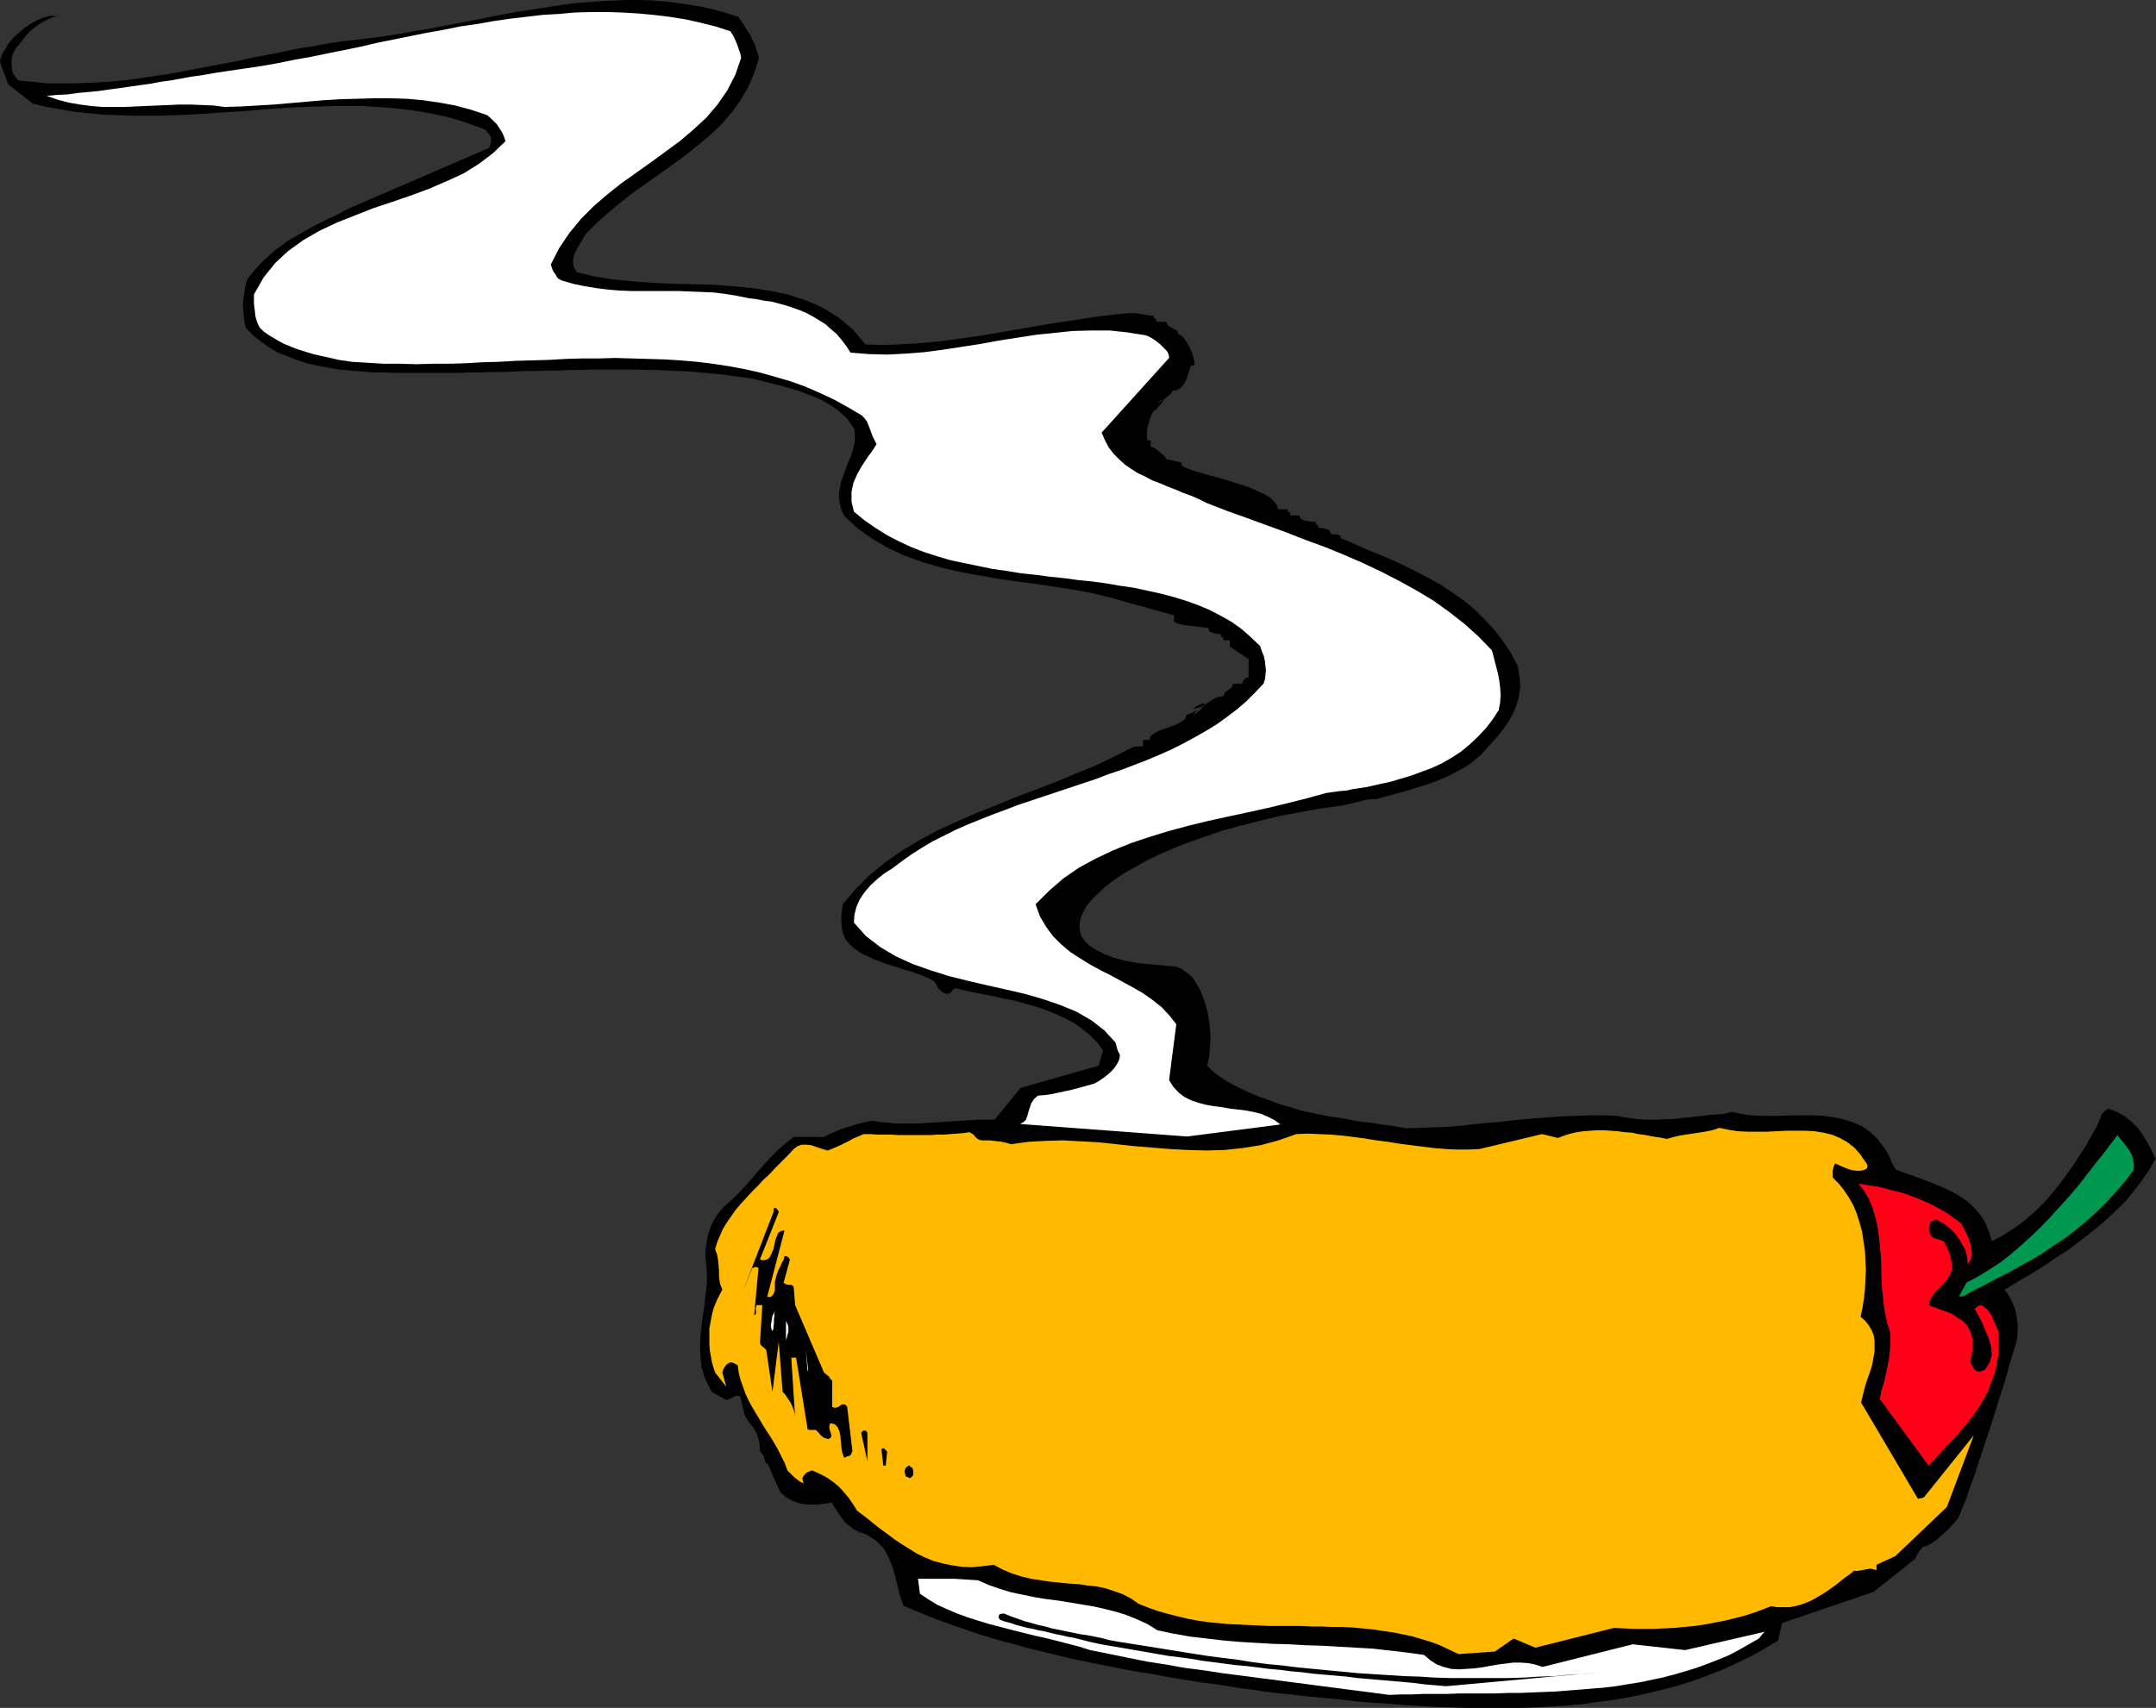 <?xml version="1.0" encoding="UTF-8" standalone="no"?>
<svg
   xmlns:dc="http://purl.org/dc/elements/1.1/"
   xmlns:cc="http://creativecommons.org/ns#"
   xmlns:rdf="http://www.w3.org/1999/02/22-rdf-syntax-ns#"
   xmlns:svg="http://www.w3.org/2000/svg"
   xmlns="http://www.w3.org/2000/svg"
   xmlns:sodipodi="http://sodipodi.sourceforge.net/DTD/sodipodi-0.dtd"
   xmlns:inkscape="http://www.inkscape.org/namespaces/inkscape"
   version="1.0"
   width="113.64mm"
   height="90.043mm"
   id="svg35"
   sodipodi:docname="AD001454.WMF">
  <rect width="100%" height="100%" fill="#333333" stroke="none"/>
  <sodipodi:namedview
     pagecolor="#ffffff"
     bordercolor="#666666"
     borderopacity="1"
     objecttolerance="10"
     gridtolerance="10"
     guidetolerance="10"
     inkscape:pageopacity="0"
     inkscape:pageshadow="2"
     inkscape:window-width="640"
     inkscape:window-height="480"
     id="namedview37" />
  <defs
     id="defs3">
    <pattern
       id="WMFhbasepattern"
       patternUnits="userSpaceOnUse"
       width="6"
       height="6"
       x="0"
       y="0" />
  </defs>
  <path
     style="fill:#000000;fill-rule:evenodd;fill-opacity:1;stroke:none;"
     d="  M 225.792,148.8   L 227.712,148.704   L 227.712,147.456   L 228.96,147.456   L 229.248,146.592   L 230.112,146.016   L 231.264,145.44   L 232.704,144.96   L 234.048,144.48   L 235.2,143.904   L 236.064,143.328   L 236.352,142.464   L 237.6,141.984   L 238.656,141.408   L 239.424,140.928   L 239.808,140.544   L 239.808,140.448   L 239.52,140.736   L 238.752,141.312   L 237.6,142.464   L 238.464,141.984   L 239.136,141.408   L 239.712,140.832   L 239.904,140.448   L 239.904,140.16   L 239.52,140.16   L 238.752,140.544   L 237.6,141.216   L 238.464,141.12   L 239.232,140.832   L 240,140.448   L 240.672,139.968   L 241.44,139.488   L 242.112,139.104   L 242.88,138.816   L 243.744,138.72   L 244.032,137.952   L 244.704,137.472   L 245.376,136.992   L 245.664,136.224   L 247.488,136.224   L 247.584,135.744   L 247.872,135.36   L 248.256,135.072   L 248.736,134.976   L 248.736,131.328   L 244.992,128.832   L 244.992,127.584   L 243.744,127.584   L 243.648,127.008   L 243.456,126.912   L 243.264,126.912   L 243.168,126.336   L 242.496,126.336   L 241.728,126.144   L 240.96,125.856   L 240.672,125.088   L 240.192,125.088   L 239.328,124.992   L 238.272,124.8   L 237.024,124.704   L 235.872,124.512   L 234.816,124.32   L 234.144,124.032   L 233.856,123.84   L 233.856,122.592   L 224.448,120   L 221.088,119.04   L 217.536,118.176   L 213.888,117.504   L 210.144,116.928   L 206.4,116.352   L 202.56,115.872   L 198.72,115.296   L 194.88,114.624   L 191.136,113.952   L 187.488,113.088   L 183.84,112.032   L 180.384,110.784   L 177.024,109.248   L 173.856,107.424   L 170.88,105.312   L 168.192,102.816   L 167.616,101.568   L 167.328,100.416   L 167.136,99.264   L 167.136,98.208   L 167.328,97.152   L 167.52,96.096   L 167.904,95.04   L 168.288,93.984   L 168.672,92.928   L 169.056,91.872   L 169.536,90.912   L 169.824,89.856   L 170.112,88.8   L 170.304,87.744   L 170.304,86.592   L 170.208,85.536   L 169.44,84.384   L 168.672,83.328   L 167.712,82.464   L 166.752,81.6   L 165.6,80.832   L 164.448,80.16   L 163.2,79.488   L 161.856,78.912   L 160.512,78.432   L 159.072,77.856   L 157.632,77.472   L 156.096,76.992   L 154.56,76.608   L 153.024,76.224   L 151.488,75.84   L 149.952,75.456   L 147.84,75.168   L 145.728,74.88   L 143.616,74.592   L 141.504,74.4   L 139.392,74.208   L 137.28,74.016   L 135.168,73.92   L 132.96,73.824   L 130.848,73.728   L 128.736,73.728   L 126.528,73.632   L 124.416,73.632   L 122.304,73.632   L 120.096,73.632   L 117.888,73.632   L 115.776,73.728   L 113.568,73.728   L 111.456,73.824   L 109.248,73.824   L 107.04,73.92   L 104.832,73.92   L 102.72,74.016   L 100.512,74.112   L 98.304,74.112   L 96.096,74.208   L 93.888,74.208   L 91.68,74.304   L 89.472,74.304   L 87.264,74.304   L 85.056,74.304   L 82.848,74.304   L 80.64,74.304   L 78.528,74.304   L 76.416,74.208   L 74.208,74.208   L 72,74.016   L 69.792,73.824   L 67.584,73.632   L 65.376,73.248   L 63.264,72.864   L 61.152,72.384   L 59.04,71.712   L 57.12,70.944   L 55.2,70.176   L 53.472,69.12   L 51.84,67.968   L 50.304,66.72   L 48.96,65.28   L 48.672,64.128   L 48.576,62.976   L 48.48,61.824   L 48.384,60.768   L 48.48,59.616   L 48.672,58.368   L 48.864,57.024   L 49.248,55.68   L 50.304,54.336   L 51.36,53.088   L 52.512,51.936   L 53.664,50.88   L 54.816,49.824   L 56.064,48.96   L 57.312,48   L 58.656,47.232   L 60,46.464   L 61.344,45.696   L 62.688,44.928   L 64.128,44.256   L 65.568,43.488   L 67.104,42.816   L 68.544,42.048   L 70.08,41.28   L 97.44,29.472   L 97.632,28.896   L 97.824,28.416   L 97.824,27.936   L 97.824,27.36   L 97.728,27.264   L 97.536,26.88   L 97.152,26.4   L 96.672,25.824   L 94.08,24.864   L 91.488,24   L 88.8,23.232   L 86.112,22.656   L 83.424,22.176   L 80.64,21.792   L 77.952,21.504   L 75.168,21.312   L 72.288,21.12   L 69.504,21.12   L 66.72,21.12   L 63.84,21.216   L 60.96,21.312   L 58.08,21.408   L 55.2,21.6   L 52.32,21.792   L 49.44,22.08   L 46.56,22.272   L 43.584,22.464   L 40.704,22.656   L 37.824,22.848   L 34.944,22.944   L 32.064,23.04   L 29.184,23.04   L 26.304,23.04   L 23.424,22.944   L 20.544,22.848   L 17.664,22.56   L 14.88,22.272   L 12.096,21.792   L 9.312,21.312   L 6.528,20.64   L 1.632,16.8   L 0,12.384   L 0.096,11.808   L 0.192,11.424   L 0.384,10.944   L 0.576,10.56   L 0.768,10.176   L 1.056,9.792   L 1.344,9.312   L 1.632,8.736   L 2.592,7.584   L 3.744,6.528   L 4.896,5.568   L 6.144,4.704   L 7.392,4.032   L 8.736,3.456   L 10.08,3.168   L 11.52,3.168   L 10.176,3.552   L 9.024,4.128   L 7.968,4.704   L 6.912,5.472   L 5.952,6.24   L 5.088,7.2   L 4.224,8.352   L 3.264,9.504   L 2.784,10.272   L 2.4,11.232   L 2.304,12.096   L 2.304,13.056   L 2.4,13.92   L 2.688,14.784   L 3.168,15.456   L 3.648,16.032   L 5.568,16.224   L 7.584,16.416   L 9.504,16.608   L 11.52,16.608   L 13.44,16.608   L 15.456,16.608   L 17.472,16.512   L 19.392,16.416   L 21.408,16.32   L 23.424,16.128   L 25.44,15.936   L 27.456,15.648   L 29.376,15.36   L 31.392,15.072   L 33.408,14.784   L 35.424,14.4   L 37.44,14.016   L 39.456,13.632   L 41.472,13.248   L 43.488,12.864   L 45.6,12.48   L 47.616,12.096   L 49.632,11.616   L 51.648,11.232   L 53.664,10.848   L 55.68,10.464   L 57.792,9.984   L 59.808,9.6   L 61.824,9.312   L 63.84,8.928   L 65.952,8.544   L 67.968,8.256   L 70.464,7.968   L 72.864,7.68   L 75.36,7.392   L 77.856,7.008   L 80.352,6.624   L 82.848,6.144   L 85.344,5.76   L 87.84,5.28   L 90.336,4.8   L 92.832,4.32   L 95.328,3.84   L 97.728,3.36   L 100.224,2.88   L 102.72,2.4   L 105.216,2.016   L 107.712,1.632   L 110.208,1.248   L 112.704,0.864   L 115.2,0.576   L 117.696,0.384   L 120.192,0.192   L 122.592,0.096   L 125.088,0   L 127.584,0   L 129.984,0.096   L 132.48,0.288   L 134.88,0.576   L 137.376,0.96   L 139.776,1.344   L 142.272,1.92   L 144.672,2.592   L 147.072,3.36   L 147.744,4.32   L 148.32,5.184   L 148.896,6.144   L 149.472,7.008   L 149.952,8.064   L 150.432,9.024   L 150.816,10.272   L 151.2,11.52   L 150.24,14.592   L 148.992,17.472   L 147.456,20.064   L 145.728,22.464   L 143.712,24.768   L 141.504,26.88   L 139.104,28.896   L 136.704,30.816   L 134.112,32.736   L 131.52,34.56   L 128.832,36.48   L 126.24,38.304   L 123.648,40.32   L 121.248,42.336   L 118.848,44.448   L 116.64,46.656   L 116.16,47.52   L 115.584,48.48   L 115.008,49.44   L 114.528,50.4   L 114.24,51.36   L 114.144,52.32   L 114.336,53.28   L 114.912,54.24   L 118.464,55.104   L 122.208,55.68   L 126.048,56.064   L 129.984,56.352   L 134.016,56.544   L 137.952,56.64   L 141.984,56.736   L 145.92,57.024   L 149.856,57.408   L 153.6,57.984   L 157.248,58.752   L 160.704,59.904   L 163.968,61.344   L 167.04,63.264   L 169.92,65.664   L 172.416,68.64   L 175.68,68.736   L 179.04,68.64   L 182.4,68.448   L 185.76,68.16   L 189.12,67.776   L 192.48,67.296   L 195.84,66.816   L 199.2,66.24   L 202.464,65.664   L 205.824,65.088   L 209.088,64.512   L 212.352,64.032   L 215.52,63.552   L 218.688,63.072   L 221.856,62.688   L 224.928,62.4   L 225.6,62.4   L 226.176,62.4   L 226.752,62.496   L 227.424,62.592   L 228,62.688   L 228.576,62.784   L 229.152,62.88   L 229.824,62.88   L 229.92,63.456   L 230.112,63.456   L 230.304,63.552   L 230.4,64.128   L 232.32,64.128   L 232.704,64.896   L 233.568,65.376   L 234.432,65.856   L 234.816,66.624   L 235.296,66.816   L 235.872,67.392   L 236.448,68.256   L 237.024,69.312   L 237.504,70.368   L 237.792,71.328   L 237.984,72.192   L 237.888,72.864   L 237.216,72.864   L 237.024,73.632   L 236.736,74.4   L 236.448,75.264   L 236.16,76.032   L 235.68,76.8   L 235.104,77.376   L 234.432,77.76   L 233.568,77.856   L 233.472,78.144   L 233.184,78.528   L 232.704,78.912   L 232.224,79.296   L 231.744,79.68   L 231.168,80.064   L 230.688,80.256   L 230.4,80.352   L 231.36,79.776   L 231.84,79.584   L 231.936,79.584   L 231.84,79.776   L 231.552,80.16   L 231.168,80.64   L 230.688,81.12   L 230.4,81.6   L 229.92,81.792   L 229.536,82.368   L 229.152,83.232   L 228.864,84.192   L 228.576,85.248   L 228.48,86.304   L 228.48,87.168   L 228.576,87.744   L 229.248,87.744   L 229.248,88.992   L 229.536,89.088   L 230.016,89.28   L 230.496,89.664   L 230.976,90.048   L 231.456,90.432   L 231.936,90.816   L 232.224,91.2   L 232.32,91.488   L 235.392,92.16   L 235.392,92.736   L 236.064,93.12   L 236.928,93.504   L 238.08,93.888   L 239.424,94.272   L 240.96,94.752   L 242.592,95.136   L 244.224,95.616   L 245.952,96.192   L 247.584,96.672   L 249.216,97.248   L 250.656,97.92   L 251.904,98.496   L 253.056,99.168   L 253.824,99.936   L 254.4,100.704   L 254.592,101.472   L 256.512,101.472   L 256.608,102.048   L 256.8,102.048   L 256.992,102.144   L 257.088,102.72   L 258.912,102.72   L 259.008,103.104   L 259.296,103.488   L 259.776,103.68   L 260.256,103.776   L 260.736,103.872   L 261.312,103.968   L 261.792,103.968   L 262.08,103.968   L 262.176,104.544   L 262.368,104.544   L 262.56,104.64   L 262.656,105.216   L 263.328,105.216   L 264.192,105.408   L 264.864,105.696   L 265.152,106.464   L 265.728,106.464   L 266.496,106.56   L 267.072,106.752   L 267.072,107.232   L 269.664,108.288   L 272.16,109.44   L 274.752,110.496   L 277.248,111.552   L 279.744,112.704   L 282.24,113.952   L 284.64,115.2   L 287.04,116.544   L 289.344,118.08   L 291.552,119.616   L 293.664,121.344   L 295.584,123.264   L 297.504,125.28   L 299.232,127.488   L 300.864,129.888   L 302.304,132.576   L 302.592,134.016   L 302.784,135.456   L 302.88,136.8   L 302.688,138.048   L 302.496,139.2   L 302.112,140.448   L 301.728,141.504   L 301.152,142.656   L 300.576,143.712   L 299.904,144.672   L 299.136,145.728   L 298.368,146.688   L 297.504,147.648   L 296.736,148.512   L 295.872,149.472   L 295.008,150.432   L 293.856,151.392   L 292.8,152.256   L 291.552,153.024   L 290.304,153.696   L 289.056,154.368   L 287.808,154.944   L 286.464,155.52   L 285.12,156   L 283.776,156.48   L 282.432,156.864   L 280.992,157.344   L 279.648,157.728   L 278.208,158.112   L 276.864,158.496   L 275.424,158.88   L 274.08,159.264   L 273.12,159.264   L 272.256,159.36   L 271.392,159.552   L 270.624,159.744   L 269.856,159.936   L 269.088,160.128   L 268.224,160.32   L 267.456,160.512   L 263.136,161.088   L 258.912,161.856   L 254.784,162.624   L 250.848,163.584   L 247.104,164.544   L 243.552,165.504   L 240.192,166.656   L 236.928,167.808   L 233.952,168.96   L 231.072,170.208   L 228.48,171.456   L 226.08,172.8   L 223.872,174.048   L 221.856,175.392   L 220.128,176.736   L 218.688,178.08   L 217.44,179.328   L 216.384,180.672   L 215.712,181.92   L 215.232,183.072   L 215.04,184.32   L 215.136,185.472   L 215.424,186.528   L 216.096,187.488   L 217.056,188.448   L 218.4,189.312   L 219.936,190.08   L 221.856,190.848   L 224.064,191.424   L 226.656,191.904   L 229.536,192.192   L 232.8,192.48   L 234.144,192.576   L 235.392,193.056   L 236.448,193.824   L 237.504,194.688   L 238.272,195.84   L 239.04,197.184   L 239.616,198.624   L 240.192,200.16   L 240.576,201.792   L 240.864,203.424   L 241.056,205.152   L 241.152,206.784   L 241.056,208.32   L 240.96,209.856   L 240.768,211.2   L 240.48,212.352   L 241.152,213.024   L 242.016,213.792   L 243.072,214.56   L 244.32,215.424   L 245.76,216.192   L 247.296,216.96   L 248.928,217.728   L 250.752,218.496   L 252.672,219.168   L 254.688,219.936   L 256.704,220.512   L 258.816,221.184   L 260.928,221.664   L 263.136,222.144   L 265.248,222.528   L 267.456,222.816   L 268.8,223.104   L 270.24,223.392   L 271.872,223.584   L 273.504,223.776   L 275.136,224.064   L 276.768,224.256   L 278.496,224.544   L 280.128,224.832   L 282.816,224.736   L 285.504,224.64   L 288.096,224.544   L 290.688,224.352   L 293.28,224.064   L 295.872,223.776   L 298.464,223.584   L 301.056,223.296   L 303.648,223.008   L 306.144,222.816   L 308.832,222.624   L 311.424,222.432   L 314.016,222.336   L 316.704,222.24   L 319.392,222.24   L 322.08,222.336   L 323.52,222.624   L 324.864,222.816   L 326.304,223.008   L 327.648,223.104   L 328.896,223.104   L 330.24,223.104   L 331.584,223.008   L 332.832,223.008   L 334.176,222.912   L 335.424,222.72   L 336.768,222.624   L 338.112,222.432   L 339.36,222.336   L 340.704,222.144   L 342.144,222.048   L 343.488,221.952   L 344.064,221.76   L 344.544,221.664   L 344.928,221.568   L 345.024,221.568   L 346.848,221.952   L 348.864,222.24   L 350.88,222.336   L 352.896,222.336   L 355.008,222.336   L 357.12,222.24   L 359.136,222.24   L 361.248,222.24   L 363.264,222.336   L 365.28,222.624   L 367.2,223.008   L 369.024,223.584   L 370.848,224.352   L 372.48,225.504   L 373.92,226.848   L 375.264,228.576   L 375.648,229.152   L 376.032,229.728   L 376.32,230.304   L 376.608,230.976   L 376.8,231.552   L 377.088,232.032   L 377.376,232.608   L 377.76,233.088   L 379.296,233.664   L 380.736,234.144   L 382.272,234.72   L 383.808,235.296   L 385.248,235.872   L 386.688,236.448   L 388.128,237.12   L 389.472,237.792   L 390.72,238.56   L 391.968,239.424   L 393.024,240.384   L 394.08,241.536   L 394.944,242.688   L 395.712,244.128   L 396.288,245.568   L 396.768,247.296   L 398.592,246.432   L 400.224,245.376   L 401.856,244.32   L 403.392,243.168   L 404.928,241.824   L 406.368,240.48   L 407.712,239.04   L 408.96,237.6   L 410.208,236.064   L 411.36,234.528   L 412.512,232.896   L 413.568,231.36   L 414.624,229.728   L 415.68,228.096   L 416.544,226.464   L 417.504,224.832   L 417.696,224.544   L 417.792,224.16   L 417.984,223.872   L 418.176,223.488   L 418.272,223.104   L 418.464,222.72   L 418.56,222.336   L 418.752,221.952   L 419.04,221.664   L 419.328,221.376   L 419.616,221.184   L 419.904,220.896   L 421.728,221.568   L 423.264,222.432   L 424.608,223.488   L 425.856,224.736   L 426.816,226.08   L 427.776,227.616   L 428.64,229.248   L 429.408,230.88   L 428.16,233.088   L 426.72,235.2   L 425.184,237.216   L 423.552,239.232   L 421.728,241.056   L 419.904,242.784   L 417.984,244.416   L 415.968,246.048   L 413.952,247.584   L 411.936,249.12   L 409.824,250.464   L 407.712,251.904   L 405.6,253.248   L 403.488,254.496   L 401.376,255.744   L 399.36,256.992   L 400.128,258.048   L 400.704,259.104   L 401.184,260.256   L 401.568,261.312   L 401.76,262.56   L 401.952,263.808   L 401.952,265.056   L 401.856,266.496   L 401.76,267.168   L 401.376,268.512   L 400.8,270.336   L 400.128,272.64   L 399.36,275.328   L 398.4,278.304   L 397.44,281.472   L 396.384,284.736   L 395.328,287.904   L 394.272,291.072   L 393.312,294.048   L 392.352,296.64   L 391.584,298.944   L 390.816,300.768   L 390.336,302.016   L 389.952,302.688   L 389.28,303.456   L 388.608,304.224   L 387.744,305.088   L 386.784,305.952   L 385.92,306.72   L 384.96,307.392   L 384,307.968   L 383.04,308.256   L 382.656,308.736   L 382.272,309.216   L 381.888,309.792   L 381.6,310.56   L 373.248,317.184   L 355.008,323.424   L 354.24,326.88   L 351.552,328.512   L 348.768,330.048   L 345.984,331.392   L 343.104,332.736   L 340.128,333.888   L 337.248,334.944   L 334.176,335.904   L 331.2,336.672   L 328.032,337.44   L 324.96,338.112   L 321.792,338.688   L 318.624,339.072   L 315.456,339.552   L 312.192,339.84   L 309.024,340.032   L 305.76,340.224   L 302.496,340.32   L 299.136,340.416   L 295.872,340.416   L 292.608,340.32   L 289.344,340.224   L 286.08,340.128   L 282.816,339.936   L 279.552,339.744   L 276.288,339.456   L 273.024,339.264   L 269.856,338.976   L 266.592,338.592   L 263.424,338.304   L 260.256,338.016   L 257.184,337.632   L 254.112,337.344   L 251.808,337.056   L 249.408,336.672   L 247.008,336.384   L 244.704,336   L 242.304,335.616   L 239.904,335.328   L 237.504,334.944   L 235.104,334.56   L 232.704,334.176   L 230.304,333.696   L 227.904,333.312   L 225.504,332.928   L 223.008,332.448   L 220.608,331.968   L 218.208,331.488   L 215.904,331.008   L 213.504,330.528   L 211.104,329.952   L 208.8,329.376   L 206.4,328.8   L 204.096,328.224   L 201.792,327.552   L 199.488,326.976   L 197.28,326.304   L 194.976,325.632   L 192.768,324.864   L 190.56,324.096   L 188.352,323.328   L 186.24,322.56   L 184.128,321.696   L 182.016,320.832   L 180,319.968   L 179.328,318.144   L 178.848,316.224   L 178.368,314.208   L 177.792,312.192   L 177.024,310.272   L 176.064,308.544   L 174.528,307.008   L 172.608,305.76   L 171.168,305.28   L 170.016,304.704   L 169.056,303.936   L 168.192,303.168   L 167.52,302.208   L 166.848,301.248   L 166.272,300.384   L 165.696,299.424   L 164.256,299.616   L 162.912,299.808   L 161.472,299.808   L 160.128,299.712   L 158.784,299.424   L 157.632,298.944   L 156.48,298.272   L 155.424,297.312   L 152.928,291.648   L 152.448,291.456   L 152.352,290.88   L 152.16,290.112   L 151.392,289.152   L 151.296,287.616   L 151.008,286.368   L 150.624,285.408   L 150.144,284.544   L 149.568,283.872   L 149.088,283.2   L 148.608,282.528   L 148.32,281.856   L 147.456,278.208   L 146.688,278.112   L 146.016,278.4   L 145.344,278.784   L 144.672,278.976   L 141.792,277.344   L 140.928,275.712   L 140.256,274.08   L 139.776,272.448   L 139.584,270.816   L 139.488,269.184   L 139.488,267.456   L 139.584,265.824   L 139.776,264.096   L 139.968,262.464   L 140.256,260.736   L 140.448,259.008   L 140.64,257.376   L 140.832,255.648   L 140.832,253.92   L 140.736,252.288   L 140.544,250.56   L 140.544,249.216   L 140.736,247.872   L 140.928,246.528   L 141.312,245.184   L 141.792,243.936   L 142.464,242.688   L 143.232,241.536   L 144.192,240.48   L 146.112,238.752   L 147.84,237.024   L 149.568,235.104   L 151.2,233.184   L 152.832,231.36   L 154.464,229.632   L 156.288,228   L 158.112,226.56   L 164.16,226.56   L 165.216,225.984   L 166.368,225.504   L 167.52,225.024   L 168.672,224.64   L 169.92,224.256   L 171.168,223.872   L 172.416,223.584   L 173.76,223.296   L 175.296,223.584   L 176.736,223.68   L 178.272,223.872   L 179.808,223.872   L 181.248,223.872   L 182.784,223.872   L 184.32,223.776   L 185.856,223.68   L 187.392,223.584   L 188.928,223.488   L 190.464,223.392   L 192,223.296   L 193.536,223.2   L 195.072,223.104   L 196.608,223.104   L 198.144,223.104   L 203.328,216.768   L 218.88,212.352   L 219.744,209.28   L 218.496,207.648   L 217.056,206.208   L 215.52,204.96   L 213.888,203.808   L 212.064,202.848   L 210.144,201.984   L 208.224,201.216   L 206.208,200.544   L 204.192,199.968   L 202.176,199.392   L 200.064,199.008   L 198.048,198.528   L 196.032,198.144   L 194.112,197.76   L 192.192,197.376   L 190.368,196.896   L 189.888,197.184   L 189.6,197.568   L 189.312,197.856   L 188.832,198.048   L 188.16,197.952   L 187.68,197.664   L 187.296,197.28   L 186.912,196.896   L 186.624,196.416   L 186.432,196.032   L 186.144,195.648   L 185.76,195.36   L 184.896,194.88   L 183.936,194.496   L 182.976,194.112   L 182.016,193.728   L 180.96,193.44   L 180,193.152   L 178.944,192.768   L 177.888,192.48   L 176.928,192.192   L 175.872,191.808   L 174.912,191.424   L 173.856,191.04   L 172.896,190.56   L 171.936,190.176   L 171.072,189.6   L 170.208,189.024   L 169.248,188.16   L 168.48,187.2   L 168,186.144   L 167.712,184.992   L 167.616,183.744   L 167.616,182.592   L 167.712,181.344   L 167.904,180.192   L 170.496,177.12   L 173.28,174.336   L 176.352,171.84   L 179.616,169.536   L 183.168,167.424   L 186.72,165.504   L 190.464,163.776   L 194.4,162.048   L 198.336,160.512   L 202.272,158.88   L 206.304,157.344   L 210.336,155.808   L 214.272,154.176   L 218.208,152.544   L 222.048,150.72   L 225.792,148.8  z "
     id="path5" />
  <path
     style="fill:#ffffff;fill-rule:evenodd;fill-opacity:1;stroke:none;"
     d="  M 276.768,337.728   L 279.072,337.632   L 281.28,337.632   L 283.584,337.536   L 285.984,337.536   L 288.288,337.536   L 290.688,337.44   L 293.088,337.44   L 295.488,337.44   L 297.888,337.44   L 300.288,337.344   L 302.688,337.344   L 305.088,337.248   L 307.488,337.152   L 309.888,337.056   L 312.288,336.864   L 314.784,336.672   L 317.088,336.48   L 319.488,336.288   L 321.888,336   L 324.192,335.616   L 326.592,335.232   L 328.896,334.752   L 331.2,334.272   L 333.408,333.696   L 335.712,333.024   L 337.92,332.352   L 340.032,331.584   L 342.24,330.72   L 344.352,329.856   L 346.368,328.8   L 348.384,327.648   L 350.4,326.496   L 350.784,326.016   L 351.168,325.536   L 351.456,325.248   L 351.552,325.152   L 335.712,328.8   L 325.248,327.648   L 307.296,332.16   L 305.856,331.68   L 304.416,331.392   L 302.976,331.296   L 301.44,331.296   L 299.904,331.488   L 298.368,331.68   L 296.736,331.968   L 295.2,332.256   L 293.664,332.448   L 292.128,332.544   L 290.592,332.64   L 289.056,332.544   L 287.616,332.16   L 286.272,331.68   L 284.928,330.816   L 283.68,329.76   L 280.224,329.28   L 276.864,328.896   L 273.504,328.512   L 270.144,328.32   L 266.784,328.128   L 263.52,327.936   L 260.16,327.84   L 256.896,327.648   L 253.536,327.552   L 250.272,327.36   L 247.008,327.168   L 243.648,326.88   L 240.384,326.496   L 237.12,326.112   L 233.856,325.536   L 230.592,324.864   L 228.576,323.616   L 226.464,322.656   L 224.352,321.792   L 222.144,321.12   L 219.84,320.544   L 217.632,320.064   L 215.328,319.68   L 213.024,319.296   L 210.624,318.912   L 208.32,318.624   L 206.016,318.24   L 203.712,317.76   L 201.408,317.28   L 199.2,316.608   L 196.992,315.84   L 194.784,314.88   L 193.152,314.784   L 191.616,314.688   L 190.176,314.592   L 188.64,314.592   L 187.2,314.592   L 185.76,314.592   L 184.32,314.592   L 182.88,314.592   L 183.264,317.568   L 184.992,318.72   L 186.72,319.776   L 188.64,320.64   L 190.656,321.504   L 192.768,322.272   L 194.88,322.944   L 197.088,323.616   L 199.296,324.192   L 201.504,324.768   L 203.808,325.344   L 206.112,325.92   L 208.32,326.4   L 210.624,326.976   L 212.832,327.552   L 215.04,328.128   L 217.152,328.8   L 220.992,329.568   L 224.736,330.336   L 228.576,331.104   L 232.32,331.68   L 236.064,332.352   L 239.808,332.832   L 243.552,333.408   L 247.296,333.888   L 250.944,334.368   L 254.688,334.848   L 258.336,335.328   L 261.984,335.808   L 265.728,336.288   L 269.376,336.768   L 273.12,337.248   L 276.768,337.728  z "
     id="path7" />
  <path
     style="fill:#000000;fill-rule:evenodd;fill-opacity:1;stroke:none;"
     d="  M 288.096,336   L 318.624,333.216   L 315.648,333.504   L 312.672,333.696   L 309.696,333.984   L 306.72,334.08   L 303.744,334.272   L 300.768,334.368   L 297.696,334.368   L 294.72,334.368   L 291.744,334.368   L 288.672,334.368   L 285.696,334.272   L 282.72,334.08   L 279.648,333.984   L 276.672,333.792   L 273.696,333.6   L 270.624,333.408   L 267.648,333.12   L 264.576,332.832   L 261.6,332.544   L 258.528,332.256   L 255.552,331.872   L 252.48,331.584   L 249.504,331.2   L 246.528,330.72   L 243.456,330.336   L 240.48,329.952   L 237.408,329.472   L 234.432,328.992   L 231.456,328.512   L 228.48,328.032   L 225.408,327.552   L 222.432,327.072   L 220.896,326.784   L 219.456,326.4   L 218.016,326.112   L 216.576,325.824   L 215.136,325.632   L 213.792,325.344   L 212.352,325.056   L 211.008,324.768   L 209.568,324.48   L 208.224,324.096   L 206.88,323.808   L 205.536,323.424   L 204.096,323.04   L 202.752,322.56   L 201.408,322.08   L 199.968,321.504   L 199.296,321.6   L 199.008,321.792   L 198.912,322.272   L 199.2,322.752   L 200.256,323.136   L 201.408,323.424   L 202.464,323.808   L 203.616,324.096   L 204.672,324.384   L 205.824,324.576   L 206.88,324.864   L 208.032,325.056   L 209.184,325.344   L 210.336,325.632   L 211.392,325.824   L 212.544,326.112   L 213.696,326.304   L 214.848,326.592   L 216,326.88   L 217.152,327.168   L 219.36,327.648   L 221.568,328.032   L 223.872,328.416   L 226.08,328.8   L 228.288,329.184   L 230.496,329.568   L 232.704,329.952   L 235.008,330.24   L 237.216,330.528   L 239.424,330.912   L 241.632,331.2   L 243.84,331.488   L 246.048,331.776   L 248.256,331.968   L 250.56,332.256   L 252.768,332.544   L 254.976,332.736   L 257.184,333.024   L 259.392,333.216   L 261.6,333.504   L 263.808,333.696   L 266.016,333.888   L 268.224,334.08   L 270.432,334.368   L 272.64,334.56   L 274.848,334.752   L 277.056,334.944   L 279.264,335.136   L 281.472,335.328   L 283.68,335.616   L 285.888,335.808   L 288.096,336  z "
     id="path9" />
  <path
     style="fill:#ffba00;fill-rule:evenodd;fill-opacity:1;stroke:none;"
     d="  M 290.976,329.568   L 297.792,329.088   L 301.536,326.496   L 305.856,328.32   L 321.504,324.384   L 323.424,324.48   L 325.44,324.576   L 327.36,324.576   L 329.376,324.576   L 331.392,324.48   L 333.504,324.384   L 335.52,324.192   L 337.536,324   L 339.552,323.712   L 341.568,323.328   L 343.584,322.944   L 345.504,322.464   L 347.424,321.984   L 349.248,321.408   L 351.072,320.736   L 352.8,320.064   L 354.048,320.256   L 355.296,320.256   L 356.448,320.256   L 357.504,320.064   L 358.656,319.776   L 359.712,319.392   L 360.672,319.008   L 361.728,318.432   L 362.688,317.856   L 363.648,317.28   L 364.608,316.608   L 365.568,315.936   L 366.528,315.168   L 367.488,314.4   L 368.448,313.728   L 369.408,312.96   L 369.888,313.056   L 370.368,312.96   L 370.944,312.864   L 371.424,312.768   L 372,312.672   L 372.576,312.576   L 373.152,312.672   L 373.824,312.864   L 373.824,312.672   L 373.824,312.48   L 373.824,312.192   L 373.824,311.808   L 377.568,310.08   L 387.84,300.288   L 393.216,285.984   L 383.424,298.176   L 383.328,298.272   L 383.04,298.464   L 382.56,298.56   L 382.08,298.656   L 370.752,279.456   L 371.04,278.304   L 371.328,277.152   L 371.616,276   L 372,274.848   L 372.384,273.792   L 372.768,272.64   L 373.056,271.488   L 373.248,270.336   L 373.44,269.184   L 373.44,268.128   L 373.44,267.072   L 373.248,266.016   L 372.864,265.056   L 372.288,264.096   L 371.616,263.232   L 370.656,262.368   L 371.04,260.544   L 371.328,258.72   L 371.52,256.896   L 371.616,254.976   L 371.712,253.056   L 371.616,251.136   L 371.52,249.216   L 371.232,247.296   L 370.944,245.376   L 370.464,243.648   L 369.888,241.824   L 369.216,240.192   L 368.352,238.656   L 367.392,237.216   L 366.336,235.872   L 365.088,234.624   L 365.088,233.952   L 365.088,233.28   L 365.28,232.512   L 365.568,231.84   L 366.24,232.128   L 366.912,232.416   L 367.584,232.704   L 368.352,232.992   L 369.024,233.184   L 369.792,233.28   L 370.656,233.28   L 371.52,233.088   L 371.904,232.8   L 372,232.512   L 372,232.224   L 371.808,231.744   L 371.52,231.36   L 371.232,230.976   L 370.944,230.592   L 370.752,230.208   L 369.504,228.768   L 368.064,227.616   L 366.528,226.752   L 364.896,226.08   L 363.264,225.696   L 361.44,225.408   L 359.616,225.312   L 357.792,225.312   L 355.872,225.312   L 353.952,225.408   L 351.936,225.504   L 350.016,225.504   L 348.096,225.504   L 346.176,225.408   L 344.352,225.12   L 342.528,224.736   L 341.088,225.216   L 339.648,225.504   L 338.4,225.696   L 337.152,225.888   L 335.904,226.08   L 334.656,226.272   L 333.408,226.56   L 332.064,226.944   L 330.624,226.656   L 329.28,226.464   L 327.84,226.176   L 326.4,225.984   L 325.056,225.696   L 323.616,225.6   L 322.272,225.408   L 320.832,225.312   L 319.488,225.216   L 318.144,225.216   L 316.8,225.312   L 315.456,225.408   L 314.112,225.6   L 312.864,225.888   L 311.616,226.272   L 310.368,226.752   L 307.2,225.984   L 294.72,228.96   L 292.512,229.056   L 290.208,229.056   L 288,228.96   L 285.696,228.768   L 283.392,228.48   L 281.088,228.192   L 278.784,227.904   L 276.48,227.52   L 274.176,227.232   L 271.872,226.848   L 269.664,226.56   L 267.36,226.272   L 265.056,226.08   L 262.752,225.984   L 260.544,225.888   L 258.24,225.984   L 254.688,227.232   L 251.136,228.192   L 247.488,228.768   L 243.936,229.152   L 240.288,229.248   L 236.736,229.152   L 233.088,228.96   L 229.536,228.672   L 225.984,228.384   L 222.432,228   L 218.88,227.616   L 215.328,227.424   L 211.776,227.232   L 208.32,227.328   L 204.864,227.52   L 201.408,228   L 200.448,227.712   L 199.584,227.52   L 198.72,227.424   L 197.952,227.328   L 197.184,227.232   L 196.608,227.232   L 196.032,227.232   L 195.552,227.232   L 194.88,227.04   L 194.4,226.656   L 193.92,226.08   L 193.152,225.6   L 191.904,225.792   L 190.56,225.888   L 189.312,225.984   L 188.064,226.08   L 186.72,226.08   L 185.472,226.176   L 184.128,226.176   L 182.88,226.176   L 181.536,226.176   L 180.288,226.176   L 178.944,226.176   L 177.6,226.08   L 176.256,226.08   L 174.816,226.08   L 173.472,225.984   L 172.032,225.984   L 170.976,226.464   L 170.016,226.848   L 169.152,227.328   L 168.384,227.712   L 167.616,228.096   L 166.752,228.48   L 165.888,228.864   L 164.928,229.248   L 164.16,229.056   L 163.296,228.768   L 162.432,228.48   L 161.568,228.192   L 160.608,228.096   L 159.744,228.096   L 158.88,228.384   L 158.112,228.96   L 156.96,230.208   L 155.712,231.456   L 154.464,232.704   L 153.312,233.952   L 152.064,235.104   L 150.912,236.352   L 149.76,237.504   L 148.608,238.752   L 147.552,239.904   L 146.496,241.152   L 145.632,242.4   L 144.768,243.648   L 144,244.896   L 143.424,246.24   L 142.848,247.584   L 142.464,248.928   L 142.848,249.984   L 143.04,251.04   L 143.136,252.096   L 143.232,253.152   L 143.232,254.112   L 143.328,255.168   L 143.52,256.032   L 143.904,256.992   L 143.424,257.856   L 142.944,258.816   L 142.56,259.68   L 142.176,260.64   L 141.888,261.696   L 141.696,262.656   L 141.504,263.712   L 141.312,264.768   L 141.312,265.824   L 141.312,266.88   L 141.312,267.936   L 141.408,269.088   L 141.6,270.144   L 141.792,271.296   L 142.08,272.352   L 142.464,273.504   L 144.672,276.288   L 143.904,273.504   L 144.096,272.832   L 144.384,272.352   L 144.768,271.872   L 145.44,271.488   L 145.824,271.488   L 146.112,271.584   L 146.496,271.776   L 146.976,272.064   L 147.168,273.6   L 147.552,275.04   L 148.032,276.384   L 148.512,277.728   L 149.088,278.976   L 149.76,280.224   L 150.432,281.376   L 151.2,282.624   L 151.872,283.776   L 152.64,285.024   L 153.408,286.176   L 154.176,287.424   L 154.944,288.768   L 155.616,290.112   L 156.288,291.456   L 156.864,292.992   L 157.44,293.568   L 157.92,294.048   L 158.304,294.432   L 158.688,294.72   L 159.072,295.008   L 159.456,295.296   L 159.936,295.488   L 160.416,295.776   L 160.224,295.68   L 160.032,295.392   L 159.936,295.008   L 159.84,294.528   L 160.128,294.048   L 160.512,293.568   L 160.992,293.28   L 161.76,292.992   L 163.296,293.664   L 164.736,294.432   L 165.984,295.296   L 167.136,296.256   L 168.096,297.312   L 169.056,298.464   L 169.92,299.712   L 170.784,301.056   L 172.32,302.208   L 173.76,303.36   L 175.2,304.512   L 176.64,305.568   L 178.176,306.72   L 179.616,307.68   L 181.152,308.64   L 182.688,309.6   L 184.32,310.368   L 185.952,311.04   L 187.776,311.52   L 189.6,311.904   L 191.52,312.192   L 193.536,312.288   L 195.648,312.096   L 197.952,311.808   L 199.776,312.768   L 201.6,313.536   L 203.424,314.112   L 205.344,314.592   L 207.264,314.88   L 209.184,315.168   L 211.104,315.36   L 213.024,315.552   L 214.848,315.648   L 216.672,315.936   L 218.496,316.128   L 220.32,316.512   L 222.048,317.088   L 223.68,317.664   L 225.312,318.528   L 226.848,319.584   L 228.768,320.352   L 230.688,321.024   L 232.704,321.6   L 234.624,322.08   L 236.64,322.56   L 238.656,322.944   L 240.672,323.232   L 242.688,323.424   L 244.8,323.616   L 246.816,323.712   L 248.832,323.808   L 250.944,323.904   L 252.96,324   L 255.072,324   L 257.088,324   L 259.2,324   L 261.216,324.096   L 263.232,324.096   L 265.344,324.192   L 267.36,324.192   L 269.376,324.288   L 271.392,324.48   L 273.408,324.672   L 275.328,324.96   L 277.344,325.248   L 279.264,325.632   L 281.184,326.016   L 283.104,326.592   L 285.024,327.168   L 286.848,327.84   L 288.672,328.704   L 290.496,329.568   L 290.592,329.568   L 290.784,329.568   L 290.88,329.568   L 290.976,329.568  z "
     id="path11" />
  <path
     style="fill:#000000;fill-rule:evenodd;fill-opacity:1;stroke:none;"
     d="  M 181.248,294.528   L 181.344,294.528   L 181.536,294.336   L 181.632,294.24   L 181.728,294.24   L 181.92,293.856   L 181.92,293.472   L 181.92,292.992   L 181.728,292.416   L 181.344,292.32   L 181.248,292.032   L 181.056,292.032   L 180.48,292.416   L 180.288,292.8   L 180.192,293.184   L 180.288,293.664   L 180.48,294.24   L 180.576,294.24   L 180.864,294.336   L 181.152,294.528   L 181.248,294.528  z "
     id="path13" />
  <path
     style="fill:#000000;fill-rule:evenodd;fill-opacity:1;stroke:none;"
     d="  M 176.448,292.032   L 176.736,289.248   L 176.256,288.768   L 176.064,288.576   L 175.968,288.576   L 175.584,288.768   L 175.968,292.032   L 176.064,292.032   L 176.256,292.032   L 176.352,292.032   L 176.448,292.032  z "
     id="path15" />
  <path
     style="fill:#ff0017;fill-rule:evenodd;fill-opacity:1;stroke:none;"
     d="  M 384.192,292.032   L 385.536,290.592   L 386.88,289.152   L 388.224,287.712   L 389.568,286.272   L 390.816,284.832   L 392.064,283.392   L 393.216,281.856   L 394.272,280.32   L 395.232,278.688   L 396.096,277.056   L 396.768,275.232   L 397.44,273.408   L 397.824,271.584   L 398.112,269.568   L 398.208,267.456   L 398.112,265.248   L 397.728,264.384   L 397.344,263.616   L 397.056,262.848   L 396.768,262.176   L 396.384,261.6   L 396,261.024   L 395.424,260.544   L 394.752,260.064   L 394.368,260.16   L 393.984,260.256   L 393.696,260.544   L 393.408,260.832   L 394.08,262.08   L 394.848,263.52   L 395.52,265.152   L 396.192,266.688   L 396.672,268.416   L 396.768,269.952   L 396.384,271.488   L 395.424,272.928   L 395.232,273.024   L 394.944,273.12   L 394.464,273.312   L 393.984,273.312   L 393.504,273.024   L 393.12,272.64   L 392.832,272.064   L 392.448,271.296   L 392.736,270.24   L 392.928,269.184   L 392.928,268.032   L 392.928,266.976   L 392.736,265.92   L 392.352,264.96   L 391.776,264   L 391.008,263.232   L 390.24,262.752   L 389.664,262.368   L 389.184,261.984   L 388.608,261.696   L 384.192,260.064   L 384.576,258.816   L 385.248,257.76   L 386.208,256.8   L 387.168,255.84   L 388.032,254.784   L 388.704,253.536   L 388.896,252   L 388.512,250.176   L 388.128,249.216   L 387.84,248.448   L 387.552,247.968   L 387.264,247.392   L 386.88,247.2   L 386.304,247.008   L 385.632,246.816   L 384.96,246.528   L 384.48,245.952   L 384.288,245.28   L 384.288,244.512   L 384.48,243.744   L 384.576,243.552   L 384.864,243.36   L 385.248,243.168   L 385.728,242.976   L 386.976,243.648   L 388.128,244.512   L 389.184,245.472   L 390.048,246.528   L 390.816,247.776   L 391.488,249.024   L 391.872,250.464   L 391.968,251.904   L 392.544,251.04   L 392.832,250.08   L 392.736,249.024   L 392.544,247.872   L 392.16,246.72   L 391.68,245.664   L 391.104,244.608   L 390.624,243.744   L 389.472,242.88   L 388.32,242.016   L 387.072,241.248   L 385.824,240.576   L 384.576,239.904   L 383.232,239.328   L 381.984,238.752   L 380.64,238.272   L 379.296,237.792   L 377.952,237.408   L 376.608,237.12   L 375.36,236.736   L 374.016,236.448   L 372.768,236.256   L 371.52,236.064   L 370.272,235.872   L 371.424,237.408   L 372.384,239.04   L 373.056,240.768   L 373.632,242.592   L 374.016,244.416   L 374.304,246.336   L 374.496,248.256   L 374.688,250.176   L 374.784,252.192   L 374.784,254.112   L 374.88,256.128   L 375.072,258.048   L 375.264,259.968   L 375.552,261.792   L 375.936,263.616   L 376.512,265.344   L 376.608,267.168   L 376.512,268.896   L 376.32,270.624   L 376.032,272.256   L 375.648,273.984   L 375.264,275.616   L 374.784,277.152   L 374.496,278.784   L 384.192,292.032  z "
     id="path17" />
  <path
     style="fill:#000000;fill-rule:evenodd;fill-opacity:1;stroke:none;"
     d="  M 172.8,291.168   L 172.8,285.504   L 172.512,285.12   L 172.224,285.024   L 171.936,285.12   L 171.552,285.504   L 172.8,291.168  z "
     id="path19" />
  <path
     style="fill:#000000;fill-rule:evenodd;fill-opacity:1;stroke:none;"
     d="  M 169.344,290.016   L 169.44,289.92   L 169.632,289.632   L 169.728,289.344   L 169.824,289.248   L 168.768,280.32   L 168.48,279.936   L 168.192,279.84   L 167.808,279.84   L 167.424,280.032   L 167.04,280.32   L 166.56,280.512   L 166.176,280.512   L 165.792,280.32   L 165.792,275.136   L 165.408,274.752   L 165.12,274.272   L 164.64,273.888   L 164.16,273.504   L 158.4,260.064   L 158.112,256.416   L 157.728,256.032   L 157.248,256.032   L 156.672,255.936   L 156.096,255.648   L 157.344,251.04   L 157.248,250.752   L 156.864,250.368   L 156.288,250.272   L 156.096,251.04   L 155.712,251.712   L 155.424,252.384   L 155.04,253.152   L 154.752,253.92   L 154.56,254.688   L 154.368,255.456   L 154.368,256.32   L 154.368,257.088   L 154.176,257.664   L 153.888,258.144   L 153.504,258.432   L 152.832,258.432   L 156.288,245.184   L 155.616,245.28   L 155.04,245.664   L 154.752,246.336   L 154.464,247.104   L 154.272,247.968   L 154.08,248.928   L 153.696,249.792   L 153.312,250.56   L 153.024,250.848   L 152.544,251.04   L 151.968,251.136   L 151.392,250.944   L 155.136,241.536   L 155.04,241.248   L 154.656,240.768   L 154.176,240.672   L 154.08,241.536   L 147.84,257.664   L 149.856,252.672   L 150.144,252.576   L 150.432,252.48   L 150.72,252.48   L 151.104,252.672   L 150.24,262.08   L 150.624,261.792   L 150.624,261.312   L 150.528,260.736   L 150.72,260.064   L 151.008,260.064   L 151.296,260.064   L 151.584,260.064   L 151.872,260.064   L 151.392,267.648   L 151.584,268.032   L 151.872,268.32   L 152.256,268.608   L 152.64,268.992   L 153.888,277.344   L 155.136,267.36   L 155.904,277.344   L 156.384,277.824   L 156.768,278.4   L 157.152,278.976   L 157.536,279.552   L 157.824,280.224   L 158.112,280.896   L 158.304,281.664   L 158.4,282.432   L 157.632,270.528   L 157.728,270.528   L 158.016,270.528   L 158.208,270.528   L 158.592,270.528   L 160.896,284.832   L 161.28,284.928   L 161.568,284.928   L 162.048,284.928   L 162.528,284.928   L 163.008,285.408   L 163.488,285.984   L 164.064,286.464   L 164.928,286.752   L 165.408,286.56   L 165.6,286.272   L 165.6,285.984   L 165.504,285.504   L 165.312,285.024   L 165.216,284.544   L 165.216,284.064   L 165.408,283.584   L 166.272,283.776   L 166.848,284.352   L 167.232,285.216   L 167.424,286.176   L 167.52,287.328   L 167.616,288.48   L 167.808,289.536   L 168.192,290.496   L 168.384,290.4   L 168.768,290.208   L 169.152,290.112   L 169.344,290.016  z "
     id="path21" />
  <path
     style="fill:#ffffff;fill-rule:evenodd;fill-opacity:1;stroke:none;"
     d="  M 164.16,284.736   L 163.392,276.48   L 164.16,284.736  z "
     id="path23" />
  <path
     style="fill:#ffffff;fill-rule:evenodd;fill-opacity:1;stroke:none;"
     d="  M 160.992,272.832   L 160.512,268.896   L 160.896,273.312   L 160.896,273.216   L 160.992,273.024   L 160.992,272.928   L 160.992,272.832  z "
     id="path25" />
  <path
     style="fill:#ffffff;fill-rule:evenodd;fill-opacity:1;stroke:none;"
     d="  M 156.576,267.648   L 156.576,267.072   L 156.768,266.496   L 156.864,266.016   L 157.056,265.44   L 157.056,264.96   L 157.056,264.384   L 156.864,263.808   L 156.576,263.232   L 156.576,267.648  z "
     id="path27" />
  <path
     style="fill:#ffffff;fill-rule:evenodd;fill-opacity:1;stroke:none;"
     d="  M 153.888,265.248   L 154.08,264.768   L 154.08,264.288   L 154.176,263.808   L 154.176,263.328   L 154.176,262.848   L 154.272,262.368   L 154.272,261.792   L 154.368,261.216   L 154.176,261.696   L 153.888,262.176   L 153.792,262.752   L 153.696,263.328   L 153.6,263.904   L 153.6,264.384   L 153.696,264.864   L 153.888,265.248  z "
     id="path29" />
  <path
     style="fill:#009751;fill-rule:evenodd;fill-opacity:1;stroke:none;"
     d="  M 391.008,258.336   L 393.312,257.088   L 395.616,255.936   L 397.92,254.688   L 400.224,253.536   L 402.432,252.288   L 404.736,251.04   L 406.944,249.696   L 409.056,248.256   L 411.264,246.816   L 413.376,245.184   L 415.392,243.552   L 417.408,241.728   L 419.424,239.808   L 421.344,237.696   L 423.264,235.488   L 425.088,233.088   L 425.088,231.936   L 424.896,230.88   L 424.608,229.92   L 424.128,229.152   L 423.552,228.384   L 422.976,227.616   L 422.4,226.944   L 421.824,226.176   L 420.384,228.096   L 418.848,230.112   L 417.216,232.128   L 415.584,234.24   L 413.952,236.352   L 412.128,238.464   L 410.304,240.48   L 408.48,242.496   L 406.56,244.512   L 404.544,246.432   L 402.528,248.256   L 400.512,249.984   L 398.4,251.616   L 396.192,253.056   L 393.984,254.4   L 391.776,255.552   L 390.24,258.336   L 390.336,258.336   L 390.624,258.336   L 390.912,258.336   L 391.008,258.336  z "
     id="path31" />
  <path
     style="fill:#ffffff;fill-rule:evenodd;fill-opacity:1;stroke:none;"
     d="  M 203.232,223.968   L 236.448,226.464   L 255.072,224.064   L 253.92,223.2   L 252.576,222.528   L 251.232,221.952   L 249.696,221.568   L 248.16,221.28   L 246.624,221.088   L 244.992,220.896   L 243.36,220.608   L 241.824,220.416   L 240.192,220.128   L 238.752,219.744   L 237.312,219.264   L 235.968,218.592   L 234.816,217.728   L 233.76,216.576   L 232.896,215.232   L 234.336,204.096   L 232.896,202.272   L 231.36,200.64   L 229.536,199.2   L 227.616,197.856   L 225.6,196.704   L 223.488,195.552   L 221.376,194.4   L 219.264,193.344   L 217.152,192.192   L 215.136,190.944   L 213.216,189.696   L 211.392,188.16   L 209.76,186.528   L 208.416,184.704   L 207.168,182.592   L 206.304,180.192   L 208.992,177.504   L 211.872,175.008   L 214.944,172.896   L 218.304,171.072   L 221.76,169.44   L 225.312,168   L 229.056,166.752   L 232.8,165.6   L 236.736,164.544   L 240.672,163.584   L 244.608,162.72   L 248.64,161.856   L 252.576,160.992   L 256.512,160.032   L 260.352,159.072   L 264.192,158.016   L 265.536,157.824   L 266.88,157.632   L 268.224,157.536   L 269.472,157.248   L 270.816,157.056   L 272.064,156.864   L 273.408,156.576   L 274.656,156.288   L 276,156   L 277.248,155.712   L 278.496,155.328   L 279.84,154.944   L 281.088,154.56   L 282.432,154.08   L 283.68,153.6   L 285.024,153.12   L 287.136,152.16   L 289.152,151.008   L 291.072,149.76   L 292.8,148.32   L 294.432,146.784   L 295.968,145.152   L 297.312,143.424   L 298.56,141.504   L 298.848,139.968   L 298.944,138.432   L 298.848,136.992   L 298.656,135.456   L 298.368,134.016   L 297.984,132.576   L 297.6,131.04   L 297.216,129.6   L 294.528,126.816   L 291.744,124.32   L 288.672,121.92   L 285.6,119.712   L 282.24,117.696   L 278.784,115.776   L 275.232,113.952   L 271.584,112.224   L 267.84,110.592   L 264.096,109.056   L 260.16,107.616   L 256.224,106.08   L 252.288,104.64   L 248.352,103.2   L 244.32,101.76   L 240.384,100.224   L 238.848,99.456   L 237.312,98.784   L 235.68,98.208   L 234.144,97.536   L 232.608,96.96   L 231.072,96.288   L 229.536,95.712   L 228.096,94.944   L 226.656,94.272   L 225.312,93.408   L 224.064,92.544   L 222.912,91.488   L 221.856,90.432   L 220.896,89.184   L 220.128,87.744   L 219.456,86.208   L 232.896,71.328   L 232.896,71.04   L 232.8,70.656   L 232.608,70.176   L 232.32,69.792   L 231.936,69.408   L 231.552,69.024   L 231.168,68.64   L 230.688,68.256   L 230.208,67.872   L 229.632,67.488   L 228.96,67.104   L 228.288,66.816   L 224.64,66.24   L 221.088,65.856   L 217.344,65.856   L 213.696,65.952   L 210.048,66.336   L 206.304,66.72   L 202.656,67.296   L 198.912,67.872   L 195.264,68.544   L 191.52,69.12   L 187.776,69.696   L 184.128,70.176   L 180.384,70.464   L 176.736,70.656   L 173.088,70.56   L 169.44,70.272   L 168.576,68.928   L 167.616,67.68   L 166.656,66.528   L 165.504,65.568   L 164.448,64.608   L 163.2,63.84   L 161.952,63.072   L 160.704,62.4   L 159.36,61.824   L 158.016,61.344   L 156.576,60.864   L 155.136,60.48   L 153.696,60.096   L 152.16,59.904   L 150.72,59.616   L 149.184,59.424   L 146.784,58.944   L 144.48,58.56   L 142.08,58.272   L 139.68,58.176   L 137.376,58.08   L 134.976,57.984   L 132.672,57.984   L 130.368,57.984   L 127.968,57.984   L 125.664,57.984   L 123.36,57.888   L 121.056,57.696   L 118.752,57.408   L 116.448,57.024   L 114.144,56.544   L 111.84,55.872   L 111.552,55.68   L 111.168,55.488   L 110.88,55.104   L 110.688,54.72   L 110.4,54.336   L 110.112,53.856   L 109.92,53.28   L 109.728,52.704   L 111.456,49.344   L 113.472,46.368   L 115.776,43.584   L 118.272,41.088   L 121.056,38.688   L 123.84,36.48   L 126.816,34.368   L 129.792,32.256   L 132.672,30.144   L 135.552,28.032   L 138.24,25.728   L 140.736,23.424   L 142.944,20.832   L 144.864,18.048   L 146.496,14.88   L 147.648,11.52   L 147.456,10.56   L 147.168,9.792   L 146.88,8.928   L 146.592,8.256   L 146.304,7.584   L 146.016,7.008   L 145.728,6.624   L 145.536,6.24   L 142.56,5.28   L 139.488,4.512   L 136.512,3.84   L 133.44,3.36   L 130.272,2.976   L 127.2,2.688   L 124.032,2.496   L 120.864,2.4   L 117.696,2.4   L 114.432,2.496   L 111.264,2.784   L 108,2.976   L 104.736,3.36   L 101.472,3.744   L 98.208,4.224   L 94.944,4.8   L 91.584,5.28   L 88.32,5.952   L 85.056,6.528   L 81.696,7.2   L 78.432,7.872   L 75.072,8.544   L 71.808,9.312   L 68.544,9.984   L 65.184,10.656   L 61.92,11.328   L 58.656,11.904   L 55.392,12.576   L 52.128,13.152   L 48.864,13.632   L 45.6,14.112   L 42.432,14.592   L 40.32,14.976   L 38.208,15.264   L 36.096,15.648   L 33.984,16.032   L 31.872,16.32   L 29.856,16.704   L 27.744,16.992   L 25.728,17.28   L 23.712,17.568   L 21.6,17.856   L 19.584,18.144   L 17.568,18.336   L 15.456,18.528   L 13.44,18.816   L 11.424,18.912   L 9.312,19.104   L 11.52,19.872   L 13.728,20.448   L 15.936,20.832   L 18.144,21.12   L 20.352,21.312   L 22.56,21.312   L 24.768,21.312   L 26.976,21.216   L 29.184,21.12   L 31.392,21.024   L 33.6,20.928   L 35.808,20.832   L 38.016,20.832   L 40.224,20.928   L 42.528,21.024   L 44.736,21.312   L 48,21.216   L 51.264,21.024   L 54.528,20.832   L 57.888,20.544   L 61.152,20.256   L 64.512,19.968   L 67.776,19.776   L 71.136,19.68   L 74.4,19.584   L 77.76,19.584   L 81.024,19.68   L 84.288,19.968   L 87.552,20.448   L 90.72,21.024   L 93.888,21.888   L 97.056,22.944   L 97.824,23.616   L 98.4,24.192   L 98.976,24.768   L 99.36,25.344   L 99.744,25.92   L 100.128,26.592   L 100.416,27.264   L 100.704,28.128   L 98.208,30.528   L 95.424,32.64   L 92.352,34.56   L 88.992,36.096   L 85.44,37.632   L 81.792,38.976   L 78.144,40.224   L 74.4,41.472   L 70.752,42.912   L 67.104,44.352   L 63.648,45.984   L 60.48,47.808   L 57.408,50.016   L 54.816,52.416   L 52.512,55.296   L 50.592,58.656   L 50.592,59.616   L 50.592,60.48   L 50.688,61.344   L 50.784,62.112   L 50.88,62.976   L 51.072,63.744   L 51.36,64.512   L 51.744,65.28   L 52.512,66.048   L 53.472,66.72   L 54.432,67.296   L 55.392,67.872   L 56.448,68.448   L 57.6,68.928   L 58.752,69.408   L 59.904,69.792   L 61.152,70.176   L 62.4,70.56   L 63.648,70.848   L 64.992,71.136   L 66.24,71.424   L 67.488,71.712   L 68.832,71.904   L 70.08,72.096   L 73.248,72.288   L 76.416,72.48   L 79.68,72.48   L 82.944,72.576   L 86.112,72.48   L 89.472,72.48   L 92.736,72.384   L 96,72.192   L 99.36,72.096   L 102.624,71.904   L 105.984,71.808   L 109.344,71.712   L 112.608,71.52   L 115.968,71.424   L 119.232,71.424   L 122.592,71.328   L 125.856,71.424   L 129.12,71.52   L 132.384,71.616   L 135.552,71.808   L 138.816,72.096   L 141.984,72.48   L 145.152,72.96   L 148.224,73.536   L 151.296,74.208   L 154.368,75.072   L 157.344,75.936   L 160.32,76.992   L 163.2,78.24   L 166.08,79.584   L 168.864,81.12   L 171.648,82.752   L 172.224,83.328   L 172.704,84   L 172.992,84.672   L 173.28,85.44   L 173.568,86.208   L 173.856,86.976   L 174.24,87.744   L 174.624,88.512   L 173.76,89.856   L 172.704,91.296   L 171.648,92.928   L 170.784,94.464   L 170.016,96.192   L 169.632,98.016   L 169.632,99.936   L 170.112,101.952   L 172.224,103.68   L 174.432,105.216   L 176.736,106.656   L 179.136,107.904   L 181.632,109.056   L 184.128,110.016   L 186.816,110.88   L 189.408,111.648   L 192.192,112.224   L 194.976,112.8   L 197.76,113.376   L 200.544,113.76   L 203.424,114.24   L 206.208,114.528   L 209.088,114.912   L 211.968,115.2   L 214.752,115.584   L 217.632,115.872   L 220.416,116.256   L 223.2,116.736   L 225.888,117.12   L 228.576,117.696   L 231.168,118.272   L 233.76,118.944   L 236.256,119.712   L 238.656,120.576   L 240.96,121.536   L 243.168,122.688   L 245.376,123.936   L 247.392,125.376   L 249.216,127.008   L 251.04,128.736   L 251.424,129.888   L 251.808,130.848   L 252,131.808   L 252.096,132.768   L 252.192,133.632   L 252.096,134.496   L 252,135.36   L 251.712,136.224   L 249.984,138.048   L 248.256,139.776   L 246.336,141.408   L 244.32,142.944   L 242.304,144.384   L 240.096,145.728   L 237.888,146.976   L 235.584,148.224   L 233.28,149.376   L 230.88,150.432   L 228.384,151.488   L 225.888,152.448   L 223.392,153.408   L 220.8,154.272   L 218.304,155.232   L 215.712,156.096   L 213.12,156.96   L 210.528,157.824   L 207.936,158.688   L 205.344,159.552   L 202.752,160.416   L 200.256,161.376   L 197.664,162.336   L 195.264,163.296   L 192.864,164.256   L 190.464,165.312   L 188.16,166.464   L 185.856,167.616   L 183.744,168.864   L 181.632,170.208   L 179.616,171.648   L 177.696,173.088   L 176.16,174.048   L 174.72,175.2   L 173.376,176.448   L 172.224,177.792   L 171.264,179.232   L 170.592,180.768   L 170.208,182.304   L 170.112,183.84   L 172.512,186.528   L 175.392,188.736   L 178.464,190.56   L 181.824,192.096   L 185.376,193.344   L 189.024,194.496   L 192.864,195.456   L 196.608,196.32   L 200.448,197.184   L 204.192,198.048   L 207.84,199.104   L 211.2,200.256   L 214.464,201.6   L 217.44,203.328   L 220.032,205.344   L 222.24,207.744   L 222.432,208.512   L 222.624,209.184   L 222.816,209.664   L 223.104,210.144   L 223.008,211.008   L 222.624,211.872   L 222.048,212.736   L 221.376,213.504   L 220.608,214.176   L 219.744,214.848   L 218.88,215.424   L 218.016,215.904   L 216.384,216.384   L 214.944,216.768   L 213.504,217.152   L 212.16,217.44   L 210.816,217.728   L 209.472,218.016   L 208.128,218.208   L 206.784,218.304   L 206.016,218.976   L 205.44,219.84   L 205.152,220.704   L 204.864,221.568   L 204.672,222.336   L 204.384,223.104   L 203.904,223.584   L 203.232,223.968  z "
     id="path33" />
</svg>
